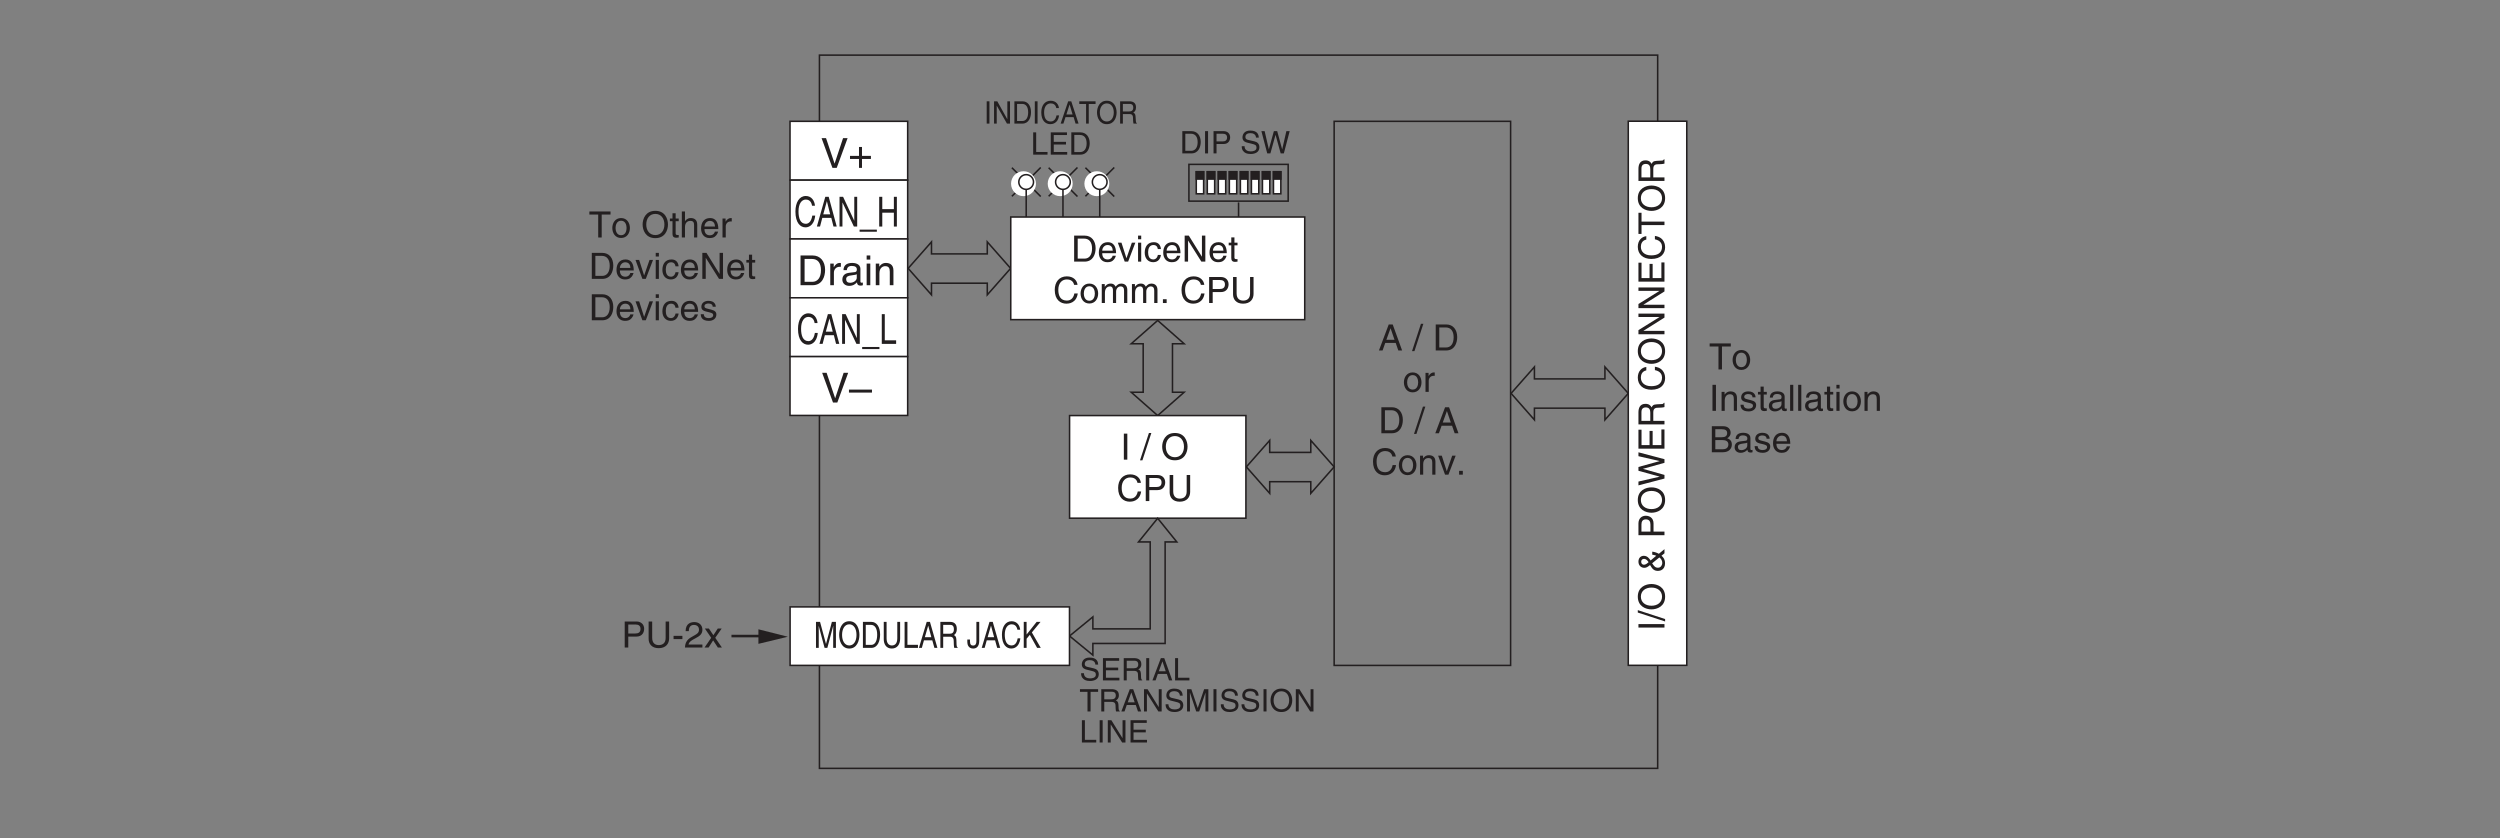 <?xml version="1.0" encoding="UTF-8"?>
<svg xmlns="http://www.w3.org/2000/svg" xmlns:xlink="http://www.w3.org/1999/xlink" width="481.89pt" height="161.58pt" viewBox="0 0 481.89 161.58" version="1.2">
<rect x="0" y="0" width="481.89" height="161.58" fill="#808080" stroke="none"/>
<defs>
<g>
<symbol overflow="visible" id="glyph0-0">
<path style="stroke:none;" d="M 0 0 L 3.5 0 L 3.5 -4.891 L 0 -4.891 Z M 1.75 -2.766 L 0.562 -4.547 L 2.938 -4.547 Z M 1.953 -2.438 L 3.141 -4.219 L 3.141 -0.656 Z M 0.562 -0.344 L 1.75 -2.125 L 2.938 -0.344 Z M 0.344 -4.219 L 1.531 -2.438 L 0.344 -0.656 Z M 0.344 -4.219 "/>
</symbol>
<symbol overflow="visible" id="glyph0-1">
<path style="stroke:none;" d="M 3.328 -1.453 L 3.828 0 L 4.562 0 L 2.75 -5.016 L 1.984 -5.016 L 0.094 0 L 0.797 0 L 1.312 -1.453 Z M 1.531 -2.062 L 2.328 -4.266 L 2.344 -4.266 L 3.094 -2.062 Z M 1.531 -2.062 "/>
</symbol>
<symbol overflow="visible" id="glyph0-2">
<path style="stroke:none;" d=""/>
</symbol>
<symbol overflow="visible" id="glyph0-3">
<path style="stroke:none;" d="M 2.062 -5.141 L 1.594 -5.141 L -0.125 0.125 L 0.344 0.125 Z M 2.062 -5.141 "/>
</symbol>
<symbol overflow="visible" id="glyph0-4">
<path style="stroke:none;" d="M 0.562 0 L 2.562 0 C 4.219 0 4.703 -1.453 4.703 -2.578 C 4.703 -4.016 3.906 -5.016 2.594 -5.016 L 0.562 -5.016 Z M 1.25 -4.438 L 2.5 -4.438 C 3.422 -4.438 4.016 -3.797 4.016 -2.531 C 4.016 -1.266 3.438 -0.578 2.562 -0.578 L 1.25 -0.578 Z M 1.25 -4.438 "/>
</symbol>
<symbol overflow="visible" id="glyph0-5">
<path style="stroke:none;" d="M 0.25 -1.828 C 0.25 -0.891 0.781 0.094 1.938 0.094 C 3.109 0.094 3.641 -0.891 3.641 -1.828 C 3.641 -2.766 3.109 -3.75 1.938 -3.75 C 0.781 -3.75 0.25 -2.766 0.25 -1.828 Z M 0.875 -1.828 C 0.875 -2.312 1.062 -3.234 1.938 -3.234 C 2.828 -3.234 3 -2.312 3 -1.828 C 3 -1.344 2.828 -0.438 1.938 -0.438 C 1.062 -0.438 0.875 -1.344 0.875 -1.828 Z M 0.875 -1.828 "/>
</symbol>
<symbol overflow="visible" id="glyph0-6">
<path style="stroke:none;" d="M 1.156 -2.125 C 1.156 -2.656 1.516 -3.094 2.094 -3.094 L 2.312 -3.094 L 2.312 -3.734 C 2.266 -3.75 2.234 -3.75 2.156 -3.75 C 1.703 -3.75 1.375 -3.469 1.125 -3.047 L 1.125 -3.656 L 0.531 -3.656 L 0.531 0 L 1.156 0 Z M 1.156 -2.125 "/>
</symbol>
<symbol overflow="visible" id="glyph0-7">
<path style="stroke:none;" d="M 4.703 -3.5 C 4.609 -4.344 3.938 -5.141 2.641 -5.141 C 1.188 -5.141 0.312 -4.078 0.312 -2.531 C 0.312 -0.609 1.422 0.125 2.562 0.125 C 2.938 0.125 4.484 0.047 4.75 -1.844 L 4.094 -1.844 C 3.875 -0.672 3.109 -0.469 2.672 -0.469 C 1.422 -0.469 1 -1.375 1 -2.562 C 1 -3.875 1.734 -4.547 2.641 -4.547 C 3.125 -4.547 3.859 -4.391 4.047 -3.5 Z M 4.703 -3.5 "/>
</symbol>
<symbol overflow="visible" id="glyph0-8">
<path style="stroke:none;" d="M 3.422 -2.484 C 3.422 -3.531 2.719 -3.75 2.156 -3.75 C 1.516 -3.75 1.188 -3.328 1.047 -3.141 L 1.031 -3.141 L 1.031 -3.656 L 0.453 -3.656 L 0.453 0 L 1.062 0 L 1.062 -1.984 C 1.062 -2.984 1.688 -3.203 2.031 -3.203 C 2.641 -3.203 2.812 -2.891 2.812 -2.25 L 2.812 0 L 3.422 0 Z M 3.422 -2.484 "/>
</symbol>
<symbol overflow="visible" id="glyph0-9">
<path style="stroke:none;" d="M 1.734 -0.672 L 1.719 -0.672 L 0.766 -3.656 L 0.062 -3.656 L 1.391 0 L 2.047 0 L 3.438 -3.656 L 2.766 -3.656 Z M 1.734 -0.672 "/>
</symbol>
<symbol overflow="visible" id="glyph0-10">
<path style="stroke:none;" d="M 1.328 -0.734 L 0.609 -0.734 L 0.609 0 L 1.328 0 Z M 1.328 -0.734 "/>
</symbol>
<symbol overflow="visible" id="glyph0-11">
<path style="stroke:none;" d="M 1.312 -5.016 L 0.641 -5.016 L 0.641 0 L 1.312 0 Z M 1.312 -5.016 "/>
</symbol>
<symbol overflow="visible" id="glyph0-12">
<path style="stroke:none;" d="M 4.469 -2.5 C 4.469 -1.328 3.812 -0.469 2.719 -0.469 C 1.625 -0.469 0.969 -1.328 0.969 -2.5 C 0.969 -3.688 1.625 -4.547 2.719 -4.547 C 3.812 -4.547 4.469 -3.688 4.469 -2.5 Z M 5.156 -2.5 C 5.156 -3.594 4.594 -5.141 2.719 -5.141 C 0.844 -5.141 0.266 -3.594 0.266 -2.5 C 0.266 -1.422 0.844 0.125 2.719 0.125 C 4.594 0.125 5.156 -1.422 5.156 -2.5 Z M 5.156 -2.5 "/>
</symbol>
<symbol overflow="visible" id="glyph0-13">
<path style="stroke:none;" d="M 1.281 -4.438 L 2.656 -4.438 C 3.219 -4.438 3.641 -4.234 3.641 -3.594 C 3.641 -2.922 3.234 -2.703 2.625 -2.703 L 1.281 -2.703 Z M 1.281 -2.109 L 2.859 -2.109 C 3.953 -2.109 4.344 -2.906 4.344 -3.609 C 4.344 -4.422 3.781 -5.016 2.859 -5.016 L 0.594 -5.016 L 0.594 0 L 1.281 0 Z M 1.281 -2.109 "/>
</symbol>
<symbol overflow="visible" id="glyph0-14">
<path style="stroke:none;" d="M 3.828 -5.016 L 3.828 -1.844 C 3.828 -0.75 3.125 -0.469 2.5 -0.469 C 1.891 -0.469 1.234 -0.766 1.234 -1.859 L 1.234 -5.016 L 0.547 -5.016 L 0.547 -1.672 C 0.547 -0.734 1.125 0.125 2.484 0.125 C 3.859 0.125 4.5 -0.734 4.5 -1.766 L 4.5 -5.016 Z M 3.828 -5.016 "/>
</symbol>
<symbol overflow="visible" id="glyph0-15">
<path style="stroke:none;" d="M 2.938 -1.141 C 2.922 -0.875 2.578 -0.422 2 -0.422 C 1.297 -0.422 0.938 -0.859 0.938 -1.625 L 3.609 -1.625 C 3.609 -2.922 3.094 -3.75 2.031 -3.75 C 0.828 -3.75 0.281 -2.859 0.281 -1.719 C 0.281 -0.672 0.891 0.109 1.906 0.109 C 2.5 0.109 2.734 -0.031 2.906 -0.141 C 3.359 -0.453 3.531 -0.969 3.562 -1.141 Z M 0.938 -2.109 C 0.938 -2.688 1.391 -3.203 1.953 -3.203 C 2.703 -3.203 2.938 -2.688 2.969 -2.109 Z M 0.938 -2.109 "/>
</symbol>
<symbol overflow="visible" id="glyph0-16">
<path style="stroke:none;" d="M 1.078 -3.656 L 0.469 -3.656 L 0.469 0 L 1.078 0 Z M 1.078 -4.312 L 1.078 -5.016 L 0.469 -5.016 L 0.469 -4.312 Z M 1.078 -4.312 "/>
</symbol>
<symbol overflow="visible" id="glyph0-17">
<path style="stroke:none;" d="M 3.328 -2.422 C 3.281 -3.062 2.922 -3.75 1.969 -3.75 C 0.75 -3.75 0.203 -2.859 0.203 -1.719 C 0.203 -0.672 0.812 0.109 1.844 0.109 C 2.906 0.109 3.266 -0.719 3.328 -1.297 L 2.734 -1.297 C 2.641 -0.734 2.281 -0.422 1.859 -0.422 C 1.016 -0.422 0.859 -1.203 0.859 -1.828 C 0.859 -2.484 1.109 -3.203 1.875 -3.203 C 2.391 -3.203 2.656 -2.906 2.734 -2.422 Z M 3.328 -2.422 "/>
</symbol>
<symbol overflow="visible" id="glyph0-18">
<path style="stroke:none;" d="M 3.859 -0.969 L 3.844 -0.969 L 1.328 -5.016 L 0.531 -5.016 L 0.531 0 L 1.188 0 L 1.188 -4.047 L 1.203 -4.047 L 3.75 0 L 4.516 0 L 4.516 -5.016 L 3.859 -5.016 Z M 3.859 -0.969 "/>
</symbol>
<symbol overflow="visible" id="glyph0-19">
<path style="stroke:none;" d="M 1.797 -3.141 L 1.797 -3.656 L 1.203 -3.656 L 1.203 -4.672 L 0.594 -4.672 L 0.594 -3.656 L 0.094 -3.656 L 0.094 -3.141 L 0.594 -3.141 L 0.594 -0.734 C 0.594 -0.297 0.719 0.047 1.328 0.047 C 1.391 0.047 1.578 0.016 1.797 0 L 1.797 -0.484 L 1.578 -0.484 C 1.453 -0.484 1.203 -0.484 1.203 -0.766 L 1.203 -3.141 Z M 1.797 -3.141 "/>
</symbol>
<symbol overflow="visible" id="glyph0-20">
<path style="stroke:none;" d="M 0.453 0 L 1.062 0 L 1.062 -1.984 C 1.062 -2.984 1.688 -3.203 2.031 -3.203 C 2.484 -3.203 2.609 -2.828 2.609 -2.531 L 2.609 0 L 3.219 0 L 3.219 -2.234 C 3.219 -2.719 3.562 -3.203 4.078 -3.203 C 4.609 -3.203 4.75 -2.859 4.75 -2.359 L 4.75 0 L 5.375 0 L 5.375 -2.531 C 5.375 -3.562 4.625 -3.75 4.234 -3.75 C 3.672 -3.75 3.422 -3.5 3.125 -3.156 C 3.016 -3.359 2.812 -3.75 2.156 -3.75 C 1.5 -3.75 1.188 -3.328 1.047 -3.141 L 1.031 -3.141 L 1.031 -3.656 L 0.453 -3.656 Z M 0.453 0 "/>
</symbol>
<symbol overflow="visible" id="glyph0-21">
<path style="stroke:none;" d="M 0.094 -4.422 L 1.797 -4.422 L 1.797 0 L 2.469 0 L 2.469 -4.422 L 4.172 -4.422 L 4.172 -5.016 L 0.094 -5.016 Z M 0.094 -4.422 "/>
</symbol>
<symbol overflow="visible" id="glyph0-22">
<path style="stroke:none;" d="M 3.422 -2.484 C 3.422 -3.531 2.719 -3.75 2.156 -3.75 C 1.562 -3.75 1.25 -3.391 1.078 -3.156 L 1.062 -3.156 L 1.062 -5.016 L 0.453 -5.016 L 0.453 0 L 1.062 0 L 1.062 -1.984 C 1.062 -2.906 1.578 -3.203 2.094 -3.203 C 2.672 -3.203 2.812 -2.891 2.812 -2.391 L 2.812 0 L 3.422 0 Z M 3.422 -2.484 "/>
</symbol>
<symbol overflow="visible" id="glyph0-23">
<path style="stroke:none;" d="M 3.125 -2.609 C 3.125 -2.797 3.031 -3.75 1.719 -3.75 C 1 -3.75 0.344 -3.391 0.344 -2.594 C 0.344 -2.094 0.672 -1.828 1.188 -1.703 L 1.906 -1.531 C 2.422 -1.391 2.625 -1.297 2.625 -1 C 2.625 -0.594 2.234 -0.422 1.781 -0.422 C 0.922 -0.422 0.844 -0.891 0.812 -1.172 L 0.219 -1.172 C 0.25 -0.734 0.344 0.109 1.797 0.109 C 2.625 0.109 3.234 -0.344 3.234 -1.109 C 3.234 -1.594 2.969 -1.875 2.219 -2.062 L 1.594 -2.219 C 1.125 -2.344 0.938 -2.406 0.938 -2.703 C 0.938 -3.156 1.469 -3.234 1.656 -3.234 C 2.438 -3.234 2.516 -2.844 2.531 -2.609 Z M 3.125 -2.609 "/>
</symbol>
<symbol overflow="visible" id="glyph0-24">
<path style="stroke:none;" d="M 1 -2.547 C 1.047 -2.828 1.141 -3.25 1.844 -3.25 C 2.422 -3.25 2.703 -3.031 2.703 -2.656 C 2.703 -2.297 2.516 -2.234 2.375 -2.219 L 1.359 -2.094 C 0.344 -1.969 0.25 -1.25 0.25 -0.953 C 0.25 -0.328 0.719 0.109 1.391 0.109 C 2.109 0.109 2.484 -0.234 2.719 -0.484 C 2.734 -0.203 2.828 0.062 3.359 0.062 C 3.5 0.062 3.594 0.031 3.703 0 L 3.703 -0.453 C 3.625 -0.438 3.562 -0.422 3.5 -0.422 C 3.375 -0.422 3.297 -0.484 3.297 -0.641 L 3.297 -2.734 C 3.297 -3.672 2.234 -3.75 1.938 -3.75 C 1.047 -3.75 0.469 -3.422 0.438 -2.547 Z M 2.688 -1.266 C 2.688 -0.781 2.125 -0.406 1.547 -0.406 C 1.094 -0.406 0.891 -0.641 0.891 -1.047 C 0.891 -1.5 1.375 -1.594 1.672 -1.641 C 2.438 -1.734 2.578 -1.781 2.688 -1.859 Z M 2.688 -1.266 "/>
</symbol>
<symbol overflow="visible" id="glyph0-25">
<path style="stroke:none;" d="M 1.078 -5.016 L 0.469 -5.016 L 0.469 0 L 1.078 0 Z M 1.078 -5.016 "/>
</symbol>
<symbol overflow="visible" id="glyph0-26">
<path style="stroke:none;" d="M 1.188 -4.438 L 2.422 -4.438 C 3.172 -4.438 3.469 -4.172 3.469 -3.703 C 3.469 -3.094 3.062 -2.891 2.422 -2.891 L 1.188 -2.891 Z M 0.516 0 L 2.672 0 C 3.781 0 4.375 -0.672 4.375 -1.484 C 4.375 -2.344 3.797 -2.562 3.469 -2.703 C 4.016 -2.969 4.141 -3.422 4.141 -3.75 C 4.141 -4.438 3.656 -5.016 2.719 -5.016 L 0.516 -5.016 Z M 1.188 -2.344 L 2.531 -2.344 C 3.078 -2.344 3.703 -2.203 3.703 -1.5 C 3.703 -0.938 3.344 -0.578 2.641 -0.578 L 1.188 -0.578 Z M 1.188 -2.344 "/>
</symbol>
<symbol overflow="visible" id="glyph0-27">
<path style="stroke:none;" d="M 2.016 -2.25 L 0.312 -2.25 L 0.312 -1.625 L 2.016 -1.625 Z M 2.016 -2.25 "/>
</symbol>
<symbol overflow="visible" id="glyph0-28">
<path style="stroke:none;" d="M 0.922 -3.156 C 0.938 -3.5 0.984 -4.359 1.906 -4.359 C 2.641 -4.359 2.891 -3.859 2.891 -3.469 C 2.891 -2.828 2.5 -2.625 1.984 -2.328 L 1.328 -1.953 C 0.672 -1.562 0.219 -1.016 0.188 0 L 3.547 0 L 3.547 -0.578 L 0.875 -0.578 C 0.906 -0.766 1.047 -1.156 1.719 -1.516 L 2.234 -1.797 C 2.969 -2.188 3.547 -2.562 3.547 -3.438 C 3.547 -4.359 2.859 -4.906 2 -4.906 C 1.469 -4.906 0.312 -4.75 0.312 -3.156 Z M 0.922 -3.156 "/>
</symbol>
<symbol overflow="visible" id="glyph0-29">
<path style="stroke:none;" d="M 2.141 -1.875 L 3.375 -3.656 L 2.625 -3.656 L 1.781 -2.375 L 0.922 -3.656 L 0.141 -3.656 L 1.359 -1.875 L 0.078 0 L 0.859 0 L 1.734 -1.375 L 2.641 0 L 3.422 0 Z M 2.141 -1.875 "/>
</symbol>
<symbol overflow="visible" id="glyph1-0">
<path style="stroke:none;" d="M 0 0 L 2.984 0 L 2.984 -4.188 L 0 -4.188 Z M 1.5 -2.359 L 0.484 -3.891 L 2.516 -3.891 Z M 1.672 -2.094 L 2.688 -3.625 L 2.688 -0.562 Z M 0.484 -0.297 L 1.5 -1.828 L 2.516 -0.297 Z M 0.297 -3.625 L 1.312 -2.094 L 0.297 -0.562 Z M 0.297 -3.625 "/>
</symbol>
<symbol overflow="visible" id="glyph1-1">
<path style="stroke:none;" d="M 3.594 -3.047 C 3.562 -3.516 3.422 -4.406 1.922 -4.406 C 0.875 -4.406 0.438 -3.75 0.438 -3.078 C 0.438 -2.328 1.078 -2.141 1.359 -2.078 L 2.234 -1.859 C 2.938 -1.703 3.141 -1.562 3.141 -1.109 C 3.141 -0.484 2.438 -0.391 2.016 -0.391 C 1.469 -0.391 0.844 -0.609 0.844 -1.391 L 0.297 -1.391 C 0.297 -0.984 0.359 -0.625 0.734 -0.297 C 0.922 -0.125 1.234 0.109 2.031 0.109 C 2.766 0.109 3.703 -0.172 3.703 -1.188 C 3.703 -1.859 3.297 -2.203 2.734 -2.328 L 1.516 -2.609 C 1.25 -2.672 1 -2.797 1 -3.156 C 1 -3.812 1.609 -3.906 1.984 -3.906 C 2.469 -3.906 3.016 -3.703 3.047 -3.047 Z M 3.594 -3.047 "/>
</symbol>
<symbol overflow="visible" id="glyph1-2">
<path style="stroke:none;" d="M 3.688 -0.516 L 1.094 -0.516 L 1.094 -1.953 L 3.453 -1.953 L 3.453 -2.469 L 1.094 -2.469 L 1.094 -3.781 L 3.641 -3.781 L 3.641 -4.297 L 0.516 -4.297 L 0.516 0 L 3.688 0 Z M 3.688 -0.516 "/>
</symbol>
<symbol overflow="visible" id="glyph1-3">
<path style="stroke:none;" d="M 1.109 -1.844 L 2.516 -1.844 C 3.203 -1.844 3.281 -1.438 3.281 -1.078 C 3.281 -0.922 3.297 -0.266 3.375 0 L 4.094 0 L 4.094 -0.094 C 3.906 -0.203 3.891 -0.281 3.875 -0.531 L 3.844 -1.297 C 3.812 -1.906 3.578 -2.016 3.328 -2.109 C 3.609 -2.281 3.922 -2.5 3.922 -3.141 C 3.922 -4.047 3.219 -4.297 2.516 -4.297 L 0.531 -4.297 L 0.531 0 L 1.109 0 Z M 1.109 -3.797 L 2.562 -3.797 C 2.844 -3.797 3.328 -3.75 3.328 -3.078 C 3.328 -2.453 2.875 -2.344 2.453 -2.344 L 1.109 -2.344 Z M 1.109 -3.797 "/>
</symbol>
<symbol overflow="visible" id="glyph1-4">
<path style="stroke:none;" d="M 1.125 -4.297 L 0.547 -4.297 L 0.547 0 L 1.125 0 Z M 1.125 -4.297 "/>
</symbol>
<symbol overflow="visible" id="glyph1-5">
<path style="stroke:none;" d="M 2.859 -1.25 L 3.281 0 L 3.906 0 L 2.359 -4.297 L 1.703 -4.297 L 0.078 0 L 0.688 0 L 1.125 -1.25 Z M 1.312 -1.766 L 2 -3.656 L 2.016 -3.656 L 2.641 -1.766 Z M 1.312 -1.766 "/>
</symbol>
<symbol overflow="visible" id="glyph1-6">
<path style="stroke:none;" d="M 1.031 -4.297 L 0.453 -4.297 L 0.453 0 L 3.219 0 L 3.219 -0.516 L 1.031 -0.516 Z M 1.031 -4.297 "/>
</symbol>
<symbol overflow="visible" id="glyph1-7">
<path style="stroke:none;" d="M 0.078 -3.781 L 1.531 -3.781 L 1.531 0 L 2.125 0 L 2.125 -3.781 L 3.578 -3.781 L 3.578 -4.297 L 0.078 -4.297 Z M 0.078 -3.781 "/>
</symbol>
<symbol overflow="visible" id="glyph1-8">
<path style="stroke:none;" d="M 3.297 -0.828 L 1.141 -4.297 L 0.453 -4.297 L 0.453 0 L 1.016 0 L 1.016 -3.469 L 1.031 -3.469 L 3.219 0 L 3.859 0 L 3.859 -4.297 L 3.297 -4.297 Z M 3.297 -0.828 "/>
</symbol>
<symbol overflow="visible" id="glyph1-9">
<path style="stroke:none;" d="M 4.547 0 L 4.547 -4.297 L 3.734 -4.297 L 2.5 -0.672 L 1.266 -4.297 L 0.438 -4.297 L 0.438 0 L 1 0 L 1 -2.531 C 1 -2.656 0.984 -3.203 0.984 -3.609 L 1 -3.609 L 2.203 0 L 2.781 0 L 3.984 -3.609 L 4 -3.609 C 4 -3.203 3.984 -2.656 3.984 -2.531 L 3.984 0 Z M 4.547 0 "/>
</symbol>
<symbol overflow="visible" id="glyph1-10">
<path style="stroke:none;" d="M 3.828 -2.141 C 3.828 -1.141 3.266 -0.406 2.328 -0.406 C 1.391 -0.406 0.828 -1.141 0.828 -2.141 C 0.828 -3.156 1.391 -3.891 2.328 -3.891 C 3.266 -3.891 3.828 -3.156 3.828 -2.141 Z M 4.422 -2.141 C 4.422 -3.078 3.938 -4.406 2.328 -4.406 C 0.719 -4.406 0.234 -3.078 0.234 -2.141 C 0.234 -1.219 0.719 0.109 2.328 0.109 C 3.938 0.109 4.422 -1.219 4.422 -2.141 Z M 4.422 -2.141 "/>
</symbol>
<symbol overflow="visible" id="glyph1-11">
<path style="stroke:none;" d="M 0.484 0 L 2.203 0 C 3.609 0 4.031 -1.25 4.031 -2.203 C 4.031 -3.453 3.344 -4.297 2.219 -4.297 L 0.484 -4.297 Z M 1.062 -3.797 L 2.141 -3.797 C 2.938 -3.797 3.438 -3.25 3.438 -2.172 C 3.438 -1.094 2.938 -0.5 2.188 -0.5 L 1.062 -0.5 Z M 1.062 -3.797 "/>
</symbol>
<symbol overflow="visible" id="glyph1-12">
<path style="stroke:none;" d="M 1.094 -3.797 L 2.281 -3.797 C 2.75 -3.797 3.125 -3.625 3.125 -3.078 C 3.125 -2.5 2.766 -2.312 2.25 -2.312 L 1.094 -2.312 Z M 1.094 -1.812 L 2.453 -1.812 C 3.375 -1.812 3.719 -2.484 3.719 -3.094 C 3.719 -3.781 3.25 -4.297 2.453 -4.297 L 0.516 -4.297 L 0.516 0 L 1.094 0 Z M 1.094 -1.812 "/>
</symbol>
<symbol overflow="visible" id="glyph1-13">
<path style="stroke:none;" d=""/>
</symbol>
<symbol overflow="visible" id="glyph1-14">
<path style="stroke:none;" d="M 2.812 -3.562 L 2.828 -3.562 L 3.812 0 L 4.422 0 L 5.547 -4.297 L 4.906 -4.297 L 4.109 -0.797 L 4.094 -0.797 L 3.141 -4.297 L 2.5 -4.297 L 1.531 -0.797 L 0.719 -4.297 L 0.094 -4.297 L 1.219 0 L 1.828 0 Z M 2.812 -3.562 "/>
</symbol>
<symbol overflow="visible" id="glyph2-0">
<path style="stroke:none;" d="M 0 0 L 2.781 0 L 2.781 -4.891 L 0 -4.891 Z M 1.391 -2.766 L 0.453 -4.547 L 2.344 -4.547 Z M 1.562 -2.438 L 2.516 -4.219 L 2.516 -0.656 Z M 0.453 -0.344 L 1.391 -2.125 L 2.344 -0.344 Z M 0.281 -4.219 L 1.234 -2.438 L 0.281 -0.656 Z M 0.281 -4.219 "/>
</symbol>
<symbol overflow="visible" id="glyph2-1">
<path style="stroke:none;" d="M 4.25 0 L 4.25 -5.016 L 3.469 -5.016 L 2.344 -0.781 L 2.328 -0.781 L 1.188 -5.016 L 0.406 -5.016 L 0.406 0 L 0.938 0 L 0.938 -2.969 C 0.938 -3.109 0.922 -3.75 0.922 -4.203 L 0.938 -4.203 L 2.062 0 L 2.594 0 L 3.719 -4.219 L 3.734 -4.219 C 3.734 -3.75 3.719 -3.109 3.719 -2.969 L 3.719 0 Z M 4.25 0 "/>
</symbol>
<symbol overflow="visible" id="glyph2-2">
<path style="stroke:none;" d="M 3.562 -2.5 C 3.562 -1.328 3.047 -0.469 2.172 -0.469 C 1.297 -0.469 0.781 -1.328 0.781 -2.5 C 0.781 -3.688 1.297 -4.547 2.172 -4.547 C 3.047 -4.547 3.562 -3.688 3.562 -2.5 Z M 4.125 -2.5 C 4.125 -3.594 3.672 -5.141 2.172 -5.141 C 0.672 -5.141 0.219 -3.594 0.219 -2.5 C 0.219 -1.422 0.672 0.125 2.172 0.125 C 3.672 0.125 4.125 -1.422 4.125 -2.5 Z M 4.125 -2.5 "/>
</symbol>
<symbol overflow="visible" id="glyph2-3">
<path style="stroke:none;" d="M 0.453 0 L 2.047 0 C 3.375 0 3.766 -1.453 3.766 -2.578 C 3.766 -4.016 3.125 -5.016 2.078 -5.016 L 0.453 -5.016 Z M 1 -4.438 L 2 -4.438 C 2.734 -4.438 3.203 -3.797 3.203 -2.531 C 3.203 -1.266 2.75 -0.578 2.047 -0.578 L 1 -0.578 Z M 1 -4.438 "/>
</symbol>
<symbol overflow="visible" id="glyph2-4">
<path style="stroke:none;" d="M 3.047 -5.016 L 3.047 -1.844 C 3.047 -0.75 2.5 -0.469 2 -0.469 C 1.516 -0.469 0.984 -0.766 0.984 -1.859 L 0.984 -5.016 L 0.438 -5.016 L 0.438 -1.672 C 0.438 -0.734 0.906 0.125 1.984 0.125 C 3.078 0.125 3.594 -0.734 3.594 -1.766 L 3.594 -5.016 Z M 3.047 -5.016 "/>
</symbol>
<symbol overflow="visible" id="glyph2-5">
<path style="stroke:none;" d="M 0.969 -5.016 L 0.422 -5.016 L 0.422 0 L 3 0 L 3 -0.594 L 0.969 -0.594 Z M 0.969 -5.016 "/>
</symbol>
<symbol overflow="visible" id="glyph2-6">
<path style="stroke:none;" d="M 2.656 -1.453 L 3.062 0 L 3.641 0 L 2.203 -5.016 L 1.578 -5.016 L 0.078 0 L 0.641 0 L 1.047 -1.453 Z M 1.219 -2.062 L 1.859 -4.266 L 1.875 -4.266 L 2.469 -2.062 Z M 1.219 -2.062 "/>
</symbol>
<symbol overflow="visible" id="glyph2-7">
<path style="stroke:none;" d="M 1.031 -2.156 L 2.344 -2.156 C 2.984 -2.156 3.062 -1.672 3.062 -1.25 C 3.062 -1.062 3.078 -0.312 3.156 0 L 3.812 0 L 3.812 -0.109 C 3.641 -0.234 3.625 -0.328 3.609 -0.609 L 3.578 -1.516 C 3.562 -2.219 3.328 -2.344 3.094 -2.469 C 3.359 -2.656 3.656 -2.922 3.656 -3.672 C 3.656 -4.734 3 -5.016 2.344 -5.016 L 0.484 -5.016 L 0.484 0 L 1.031 0 Z M 1.031 -4.438 L 2.375 -4.438 C 2.656 -4.438 3.094 -4.375 3.094 -3.594 C 3.094 -2.859 2.688 -2.734 2.281 -2.734 L 1.031 -2.734 Z M 1.031 -4.438 "/>
</symbol>
<symbol overflow="visible" id="glyph2-8">
<path style="stroke:none;" d=""/>
</symbol>
<symbol overflow="visible" id="glyph2-9">
<path style="stroke:none;" d="M 0.094 -1.609 L 0.094 -1.125 C 0.094 -0.656 0.297 0.125 1.234 0.125 C 1.781 0.125 2.391 -0.188 2.391 -1.359 L 2.391 -5.016 L 1.844 -5.016 L 1.844 -1.312 C 1.844 -0.828 1.703 -0.453 1.203 -0.453 C 0.828 -0.453 0.609 -0.656 0.609 -1.266 L 0.609 -1.609 Z M 0.094 -1.609 "/>
</symbol>
<symbol overflow="visible" id="glyph2-10">
<path style="stroke:none;" d="M 3.766 -3.5 C 3.688 -4.344 3.141 -5.141 2.109 -5.141 C 0.953 -5.141 0.25 -4.078 0.25 -2.531 C 0.25 -0.609 1.141 0.125 2.047 0.125 C 2.344 0.125 3.578 0.047 3.797 -1.844 L 3.281 -1.844 C 3.094 -0.672 2.484 -0.469 2.125 -0.469 C 1.141 -0.469 0.797 -1.375 0.797 -2.562 C 0.797 -3.875 1.391 -4.547 2.109 -4.547 C 2.5 -4.547 3.078 -4.391 3.234 -3.5 Z M 3.766 -3.5 "/>
</symbol>
<symbol overflow="visible" id="glyph2-11">
<path style="stroke:none;" d="M 0.969 -1.766 L 1.594 -2.516 L 3 0 L 3.703 0 L 1.984 -2.984 L 3.656 -5.016 L 2.906 -5.016 L 0.969 -2.578 L 0.969 -5.016 L 0.422 -5.016 L 0.422 0 L 0.969 0 Z M 0.969 -1.766 "/>
</symbol>
<symbol overflow="visible" id="glyph3-0">
<path style="stroke:none;" d="M 0 0 L 0 -3.5 L -4.891 -3.5 L -4.891 0 Z M -2.766 -1.75 L -4.547 -0.562 L -4.547 -2.938 Z M -2.438 -1.953 L -4.219 -3.141 L -0.656 -3.141 Z M -0.344 -0.562 L -2.125 -1.75 L -0.344 -2.938 Z M -4.219 -0.344 L -2.438 -1.531 L -0.656 -0.344 Z M -4.219 -0.344 "/>
</symbol>
<symbol overflow="visible" id="glyph3-1">
<path style="stroke:none;" d="M -5.016 -1.312 L -5.016 -0.641 L 0 -0.641 L 0 -1.312 Z M -5.016 -1.312 "/>
</symbol>
<symbol overflow="visible" id="glyph3-2">
<path style="stroke:none;" d="M -5.141 -2.062 L -5.141 -1.594 L 0.125 0.125 L 0.125 -0.344 Z M -5.141 -2.062 "/>
</symbol>
<symbol overflow="visible" id="glyph3-3">
<path style="stroke:none;" d="M -2.5 -4.469 C -1.328 -4.469 -0.469 -3.812 -0.469 -2.719 C -0.469 -1.625 -1.328 -0.969 -2.5 -0.969 C -3.688 -0.969 -4.547 -1.625 -4.547 -2.719 C -4.547 -3.812 -3.688 -4.469 -2.5 -4.469 Z M -2.5 -5.156 C -3.594 -5.156 -5.141 -4.594 -5.141 -2.719 C -5.141 -0.844 -3.594 -0.266 -2.5 -0.266 C -1.422 -0.266 0.125 -0.844 0.125 -2.719 C 0.125 -4.594 -1.422 -5.156 -2.5 -5.156 Z M -2.5 -5.156 "/>
</symbol>
<symbol overflow="visible" id="glyph3-4">
<path style="stroke:none;" d=""/>
</symbol>
<symbol overflow="visible" id="glyph3-5">
<path style="stroke:none;" d="M -0.984 -2.906 C -0.625 -2.641 -0.422 -2.266 -0.422 -1.828 C -0.422 -1.547 -0.625 -0.922 -1.25 -0.922 C -1.797 -0.922 -2.031 -1.25 -2.375 -1.781 Z M -3.062 -2 C -3.25 -1.812 -3.609 -1.5 -3.938 -1.5 C -4.109 -1.5 -4.484 -1.578 -4.484 -2.094 C -4.484 -2.297 -4.375 -2.625 -3.938 -2.625 C -3.5 -2.625 -3.25 -2.266 -3.062 -2 Z M -1.078 -3.609 C -1.562 -3.875 -2.016 -3.984 -2.359 -4.016 L -2.359 -3.438 C -1.984 -3.375 -1.891 -3.344 -1.578 -3.234 L -2.672 -2.312 C -2.922 -2.688 -3.281 -3.219 -3.984 -3.219 C -4.484 -3.219 -5.016 -2.891 -5.016 -2.094 C -5.016 -1.328 -4.484 -0.906 -3.891 -0.906 C -3.469 -0.906 -3.234 -1.078 -2.781 -1.438 C -2.266 -0.516 -1.891 -0.312 -1.203 -0.312 C -0.828 -0.312 0.109 -0.531 0.109 -1.781 C 0.109 -2.516 -0.188 -2.906 -0.578 -3.234 L 0 -3.703 L 0 -4.5 Z M -1.078 -3.609 "/>
</symbol>
<symbol overflow="visible" id="glyph3-6">
<path style="stroke:none;" d="M -4.438 -1.281 L -4.438 -2.656 C -4.438 -3.219 -4.234 -3.641 -3.594 -3.641 C -2.922 -3.641 -2.703 -3.234 -2.703 -2.625 L -2.703 -1.281 Z M -2.109 -1.281 L -2.109 -2.859 C -2.109 -3.953 -2.906 -4.344 -3.609 -4.344 C -4.422 -4.344 -5.016 -3.781 -5.016 -2.859 L -5.016 -0.594 L 0 -0.594 L 0 -1.281 Z M -2.109 -1.281 "/>
</symbol>
<symbol overflow="visible" id="glyph3-7">
<path style="stroke:none;" d="M -4.156 -3.297 L 0 -4.453 L 0 -5.156 L -5.016 -6.484 L -5.016 -5.734 L -0.938 -4.797 L -0.938 -4.781 L -5.016 -3.656 L -5.016 -2.922 L -0.938 -1.797 L -0.938 -1.781 L -5.016 -0.844 L -5.016 -0.109 L 0 -1.422 L 0 -2.125 Z M -4.156 -3.297 "/>
</symbol>
<symbol overflow="visible" id="glyph3-8">
<path style="stroke:none;" d="M -0.594 -4.297 L -0.594 -1.281 L -2.281 -1.281 L -2.281 -4.016 L -2.875 -4.016 L -2.875 -1.281 L -4.422 -1.281 L -4.422 -4.25 L -5.016 -4.25 L -5.016 -0.594 L 0 -0.594 L 0 -4.297 Z M -0.594 -4.297 "/>
</symbol>
<symbol overflow="visible" id="glyph3-9">
<path style="stroke:none;" d="M -2.156 -1.297 L -2.156 -2.938 C -2.156 -3.75 -1.672 -3.828 -1.25 -3.828 C -1.062 -3.828 -0.312 -3.844 0 -3.953 L 0 -4.781 L -0.109 -4.781 C -0.234 -4.562 -0.328 -4.531 -0.609 -4.531 L -1.516 -4.484 C -2.219 -4.453 -2.344 -4.172 -2.469 -3.891 C -2.656 -4.203 -2.922 -4.578 -3.672 -4.578 C -4.734 -4.578 -5.016 -3.75 -5.016 -2.938 L -5.016 -0.609 L 0 -0.609 L 0 -1.297 Z M -4.438 -1.297 L -4.438 -2.984 C -4.438 -3.312 -4.375 -3.891 -3.594 -3.891 C -2.859 -3.891 -2.734 -3.359 -2.734 -2.859 L -2.734 -1.297 Z M -4.438 -1.297 "/>
</symbol>
<symbol overflow="visible" id="glyph3-10">
<path style="stroke:none;" d="M -3.5 -4.703 C -4.344 -4.609 -5.141 -3.938 -5.141 -2.641 C -5.141 -1.188 -4.078 -0.312 -2.531 -0.312 C -0.609 -0.312 0.125 -1.422 0.125 -2.562 C 0.125 -2.938 0.047 -4.484 -1.844 -4.75 L -1.844 -4.094 C -0.672 -3.875 -0.469 -3.109 -0.469 -2.672 C -0.469 -1.422 -1.375 -1 -2.562 -1 C -3.875 -1 -4.547 -1.734 -4.547 -2.641 C -4.547 -3.125 -4.391 -3.859 -3.5 -4.047 Z M -3.5 -4.703 "/>
</symbol>
<symbol overflow="visible" id="glyph3-11">
<path style="stroke:none;" d="M -0.969 -3.859 L -0.969 -3.844 L -5.016 -1.328 L -5.016 -0.531 L 0 -0.531 L 0 -1.188 L -4.047 -1.188 L -4.047 -1.203 L 0 -3.75 L 0 -4.516 L -5.016 -4.516 L -5.016 -3.859 Z M -0.969 -3.859 "/>
</symbol>
<symbol overflow="visible" id="glyph3-12">
<path style="stroke:none;" d="M -4.422 -0.094 L -4.422 -1.797 L 0 -1.797 L 0 -2.469 L -4.422 -2.469 L -4.422 -4.172 L -5.016 -4.172 L -5.016 -0.094 Z M -4.422 -0.094 "/>
</symbol>
<symbol overflow="visible" id="glyph4-0">
<path style="stroke:none;" d="M 0 0 L 2.703 0 L 2.703 -4.188 L 0 -4.188 Z M 1.344 -2.359 L 0.438 -3.891 L 2.266 -3.891 Z M 1.516 -2.094 L 2.422 -3.625 L 2.422 -0.562 Z M 0.438 -0.297 L 1.344 -1.828 L 2.266 -0.297 Z M 0.266 -3.625 L 1.188 -2.094 L 0.266 -0.562 Z M 0.266 -3.625 "/>
</symbol>
<symbol overflow="visible" id="glyph4-1">
<path style="stroke:none;" d="M 1.016 -4.297 L 0.484 -4.297 L 0.484 0 L 1.016 0 Z M 1.016 -4.297 "/>
</symbol>
<symbol overflow="visible" id="glyph4-2">
<path style="stroke:none;" d="M 2.969 -0.828 L 1.031 -4.297 L 0.406 -4.297 L 0.406 0 L 0.922 0 L 0.922 -3.469 L 2.891 0 L 3.484 0 L 3.484 -4.297 L 2.969 -4.297 Z M 2.969 -0.828 "/>
</symbol>
<symbol overflow="visible" id="glyph4-3">
<path style="stroke:none;" d="M 0.438 0 L 1.984 0 C 3.25 0 3.641 -1.25 3.641 -2.203 C 3.641 -3.453 3.016 -4.297 2 -4.297 L 0.438 -4.297 Z M 0.953 -3.797 L 1.938 -3.797 C 2.641 -3.797 3.094 -3.25 3.094 -2.172 C 3.094 -1.094 2.656 -0.5 1.969 -0.5 L 0.953 -0.5 Z M 0.953 -3.797 "/>
</symbol>
<symbol overflow="visible" id="glyph4-4">
<path style="stroke:none;" d="M 3.641 -3 C 3.562 -3.719 3.047 -4.406 2.047 -4.406 C 0.922 -4.406 0.234 -3.5 0.234 -2.172 C 0.234 -0.516 1.094 0.109 1.984 0.109 C 2.266 0.109 3.453 0.047 3.672 -1.578 L 3.172 -1.578 C 2.984 -0.578 2.406 -0.406 2.062 -0.406 C 1.094 -0.406 0.781 -1.172 0.781 -2.188 C 0.781 -3.328 1.344 -3.891 2.047 -3.891 C 2.422 -3.891 2.984 -3.766 3.125 -3 Z M 3.641 -3 "/>
</symbol>
<symbol overflow="visible" id="glyph4-5">
<path style="stroke:none;" d="M 2.578 -1.25 L 2.953 0 L 3.531 0 L 2.125 -4.297 L 1.531 -4.297 L 0.078 0 L 0.609 0 L 1.016 -1.25 Z M 1.188 -1.766 L 1.797 -3.656 L 1.812 -3.656 L 2.375 -1.766 Z M 1.188 -1.766 "/>
</symbol>
<symbol overflow="visible" id="glyph4-6">
<path style="stroke:none;" d="M 0.078 -3.781 L 1.391 -3.781 L 1.391 0 L 1.906 0 L 1.906 -3.781 L 3.219 -3.781 L 3.219 -4.297 L 0.078 -4.297 Z M 0.078 -3.781 "/>
</symbol>
<symbol overflow="visible" id="glyph4-7">
<path style="stroke:none;" d="M 3.438 -2.141 C 3.438 -1.141 2.938 -0.406 2.094 -0.406 C 1.25 -0.406 0.75 -1.141 0.75 -2.141 C 0.75 -3.156 1.25 -3.891 2.094 -3.891 C 2.938 -3.891 3.438 -3.156 3.438 -2.141 Z M 3.984 -2.141 C 3.984 -3.078 3.547 -4.406 2.094 -4.406 C 0.656 -4.406 0.203 -3.078 0.203 -2.141 C 0.203 -1.219 0.656 0.109 2.094 0.109 C 3.547 0.109 3.984 -1.219 3.984 -2.141 Z M 3.984 -2.141 "/>
</symbol>
<symbol overflow="visible" id="glyph4-8">
<path style="stroke:none;" d="M 1 -1.844 L 2.266 -1.844 C 2.891 -1.844 2.953 -1.438 2.953 -1.078 C 2.953 -0.922 2.969 -0.266 3.047 0 L 3.688 0 L 3.688 -0.094 C 3.531 -0.203 3.5 -0.281 3.5 -0.531 L 3.453 -1.297 C 3.438 -1.906 3.219 -2.016 3 -2.109 C 3.25 -2.281 3.531 -2.5 3.531 -3.141 C 3.531 -4.047 2.906 -4.297 2.266 -4.297 L 0.469 -4.297 L 0.469 0 L 1 0 Z M 1 -3.797 L 2.297 -3.797 C 2.562 -3.797 3 -3.75 3 -3.078 C 3 -2.453 2.594 -2.344 2.203 -2.344 L 1 -2.344 Z M 1 -3.797 "/>
</symbol>
<symbol overflow="visible" id="glyph5-0">
<path style="stroke:none;" d="M 0 0 L 4 0 L 4 -5.594 L 0 -5.594 Z M 2 -3.156 L 0.641 -5.188 L 3.359 -5.188 Z M 2.234 -2.797 L 3.594 -4.828 L 3.594 -0.766 Z M 0.641 -0.406 L 2 -2.438 L 3.359 -0.406 Z M 0.406 -4.828 L 1.75 -2.797 L 0.406 -0.766 Z M 0.406 -4.828 "/>
</symbol>
<symbol overflow="visible" id="glyph5-1">
<path style="stroke:none;" d="M 2.672 -0.844 L 2.656 -0.844 L 1.016 -5.734 L 0.156 -5.734 L 2.25 0 L 3.078 0 L 5.172 -5.734 L 4.297 -5.734 Z M 2.672 -0.844 "/>
</symbol>
<symbol overflow="visible" id="glyph5-2">
<path style="stroke:none;" d="M 2.047 -2.312 L 0.312 -2.312 L 0.312 -1.719 L 2.047 -1.719 L 2.047 0 L 2.625 0 L 2.625 -1.719 L 4.344 -1.719 L 4.344 -2.312 L 2.625 -2.312 L 2.625 -4.031 L 2.047 -4.031 Z M 2.047 -2.312 "/>
</symbol>
<symbol overflow="visible" id="glyph5-3">
<path style="stroke:none;" d="M 0.641 0 L 2.938 0 C 4.828 0 5.375 -1.656 5.375 -2.953 C 5.375 -4.594 4.469 -5.734 2.969 -5.734 L 0.641 -5.734 Z M 1.422 -5.062 L 2.859 -5.062 C 3.922 -5.062 4.578 -4.344 4.578 -2.891 C 4.578 -1.453 3.922 -0.656 2.922 -0.656 L 1.422 -0.656 Z M 1.422 -5.062 "/>
</symbol>
<symbol overflow="visible" id="glyph5-4">
<path style="stroke:none;" d="M 1.312 -2.422 C 1.312 -3.031 1.734 -3.547 2.391 -3.547 L 2.656 -3.547 L 2.656 -4.266 C 2.594 -4.281 2.562 -4.297 2.469 -4.297 C 1.938 -4.297 1.578 -3.969 1.297 -3.484 L 1.281 -3.484 L 1.281 -4.172 L 0.609 -4.172 L 0.609 0 L 1.312 0 Z M 1.312 -2.422 "/>
</symbol>
<symbol overflow="visible" id="glyph5-5">
<path style="stroke:none;" d="M 1.141 -2.906 C 1.188 -3.219 1.297 -3.719 2.094 -3.719 C 2.766 -3.719 3.078 -3.469 3.078 -3.031 C 3.078 -2.625 2.875 -2.562 2.719 -2.531 L 1.562 -2.391 C 0.391 -2.25 0.281 -1.438 0.281 -1.078 C 0.281 -0.375 0.828 0.125 1.594 0.125 C 2.406 0.125 2.828 -0.266 3.109 -0.562 C 3.125 -0.234 3.219 0.078 3.844 0.078 C 4.016 0.078 4.109 0.031 4.234 0 L 4.234 -0.516 C 4.156 -0.5 4.062 -0.484 4 -0.484 C 3.859 -0.484 3.766 -0.547 3.766 -0.734 L 3.766 -3.125 C 3.766 -4.203 2.562 -4.297 2.219 -4.297 C 1.188 -4.297 0.531 -3.906 0.5 -2.906 Z M 3.062 -1.438 C 3.062 -0.891 2.422 -0.469 1.766 -0.469 C 1.25 -0.469 1.016 -0.734 1.016 -1.188 C 1.016 -1.719 1.562 -1.828 1.906 -1.875 C 2.781 -1.984 2.953 -2.047 3.062 -2.125 Z M 3.062 -1.438 "/>
</symbol>
<symbol overflow="visible" id="glyph5-6">
<path style="stroke:none;" d="M 1.234 -4.172 L 0.531 -4.172 L 0.531 0 L 1.234 0 Z M 1.234 -4.938 L 1.234 -5.734 L 0.531 -5.734 L 0.531 -4.938 Z M 1.234 -4.938 "/>
</symbol>
<symbol overflow="visible" id="glyph5-7">
<path style="stroke:none;" d="M 3.922 -2.844 C 3.922 -4.031 3.109 -4.297 2.453 -4.297 C 1.734 -4.297 1.344 -3.812 1.203 -3.578 L 1.188 -3.578 L 1.188 -4.172 L 0.516 -4.172 L 0.516 0 L 1.219 0 L 1.219 -2.281 C 1.219 -3.406 1.922 -3.672 2.328 -3.672 C 3.016 -3.672 3.219 -3.297 3.219 -2.578 L 3.219 0 L 3.922 0 Z M 3.922 -2.844 "/>
</symbol>
<symbol overflow="visible" id="glyph5-8">
<path style="stroke:none;" d="M 4.438 -2.5 L 0 -2.5 L 0 -1.922 L 4.438 -1.922 Z M 4.438 -2.5 "/>
</symbol>
<symbol overflow="visible" id="glyph6-0">
<path style="stroke:none;" d="M 0 0 L 2.984 0 L 2.984 -5.594 L 0 -5.594 Z M 1.5 -3.156 L 0.484 -5.188 L 2.516 -5.188 Z M 1.672 -2.797 L 2.688 -4.828 L 2.688 -0.766 Z M 0.484 -0.406 L 1.5 -2.438 L 2.516 -0.406 Z M 0.297 -4.828 L 1.312 -2.797 L 0.297 -0.766 Z M 0.297 -4.828 "/>
</symbol>
<symbol overflow="visible" id="glyph6-1">
<path style="stroke:none;" d="M 4.031 -4.016 C 3.953 -4.969 3.375 -5.891 2.266 -5.891 C 1.016 -5.891 0.266 -4.656 0.266 -2.891 C 0.266 -0.688 1.219 0.156 2.203 0.156 C 2.516 0.156 3.844 0.062 4.078 -2.109 L 3.516 -2.109 C 3.312 -0.781 2.656 -0.531 2.281 -0.531 C 1.219 -0.531 0.859 -1.578 0.859 -2.922 C 0.859 -4.438 1.484 -5.203 2.266 -5.203 C 2.688 -5.203 3.312 -5.016 3.469 -4.016 Z M 4.031 -4.016 "/>
</symbol>
<symbol overflow="visible" id="glyph6-2">
<path style="stroke:none;" d="M 2.859 -1.672 L 3.281 0 L 3.906 0 L 2.359 -5.734 L 1.703 -5.734 L 0.078 0 L 0.688 0 L 1.125 -1.672 Z M 1.312 -2.359 L 2 -4.875 L 2.016 -4.875 L 2.641 -2.359 Z M 1.312 -2.359 "/>
</symbol>
<symbol overflow="visible" id="glyph6-3">
<path style="stroke:none;" d="M 3.297 -1.109 L 1.141 -5.734 L 0.453 -5.734 L 0.453 0 L 1.016 0 L 1.016 -4.625 L 1.031 -4.625 L 3.219 0 L 3.859 0 L 3.859 -5.734 L 3.297 -5.734 Z M 3.297 -1.109 "/>
</symbol>
<symbol overflow="visible" id="glyph6-4">
<path style="stroke:none;" d="M 3.328 1 L 3.328 0.594 L 0 0.594 L 0 1 Z M 3.328 1 "/>
</symbol>
<symbol overflow="visible" id="glyph6-5">
<path style="stroke:none;" d="M 3.281 -3.359 L 1.047 -3.359 L 1.047 -5.734 L 0.453 -5.734 L 0.453 0 L 1.047 0 L 1.047 -2.672 L 3.281 -2.672 L 3.281 0 L 3.859 0 L 3.859 -5.734 L 3.281 -5.734 Z M 3.281 -3.359 "/>
</symbol>
<symbol overflow="visible" id="glyph6-6">
<path style="stroke:none;" d="M 1.031 -5.734 L 0.453 -5.734 L 0.453 0 L 3.219 0 L 3.219 -0.688 L 1.031 -0.688 Z M 1.031 -5.734 "/>
</symbol>
</g>
</defs>
<g id="surface1">
<path style="fill:none;stroke-width:3;stroke-linecap:butt;stroke-linejoin:miter;stroke:rgb(13.73%,12.16%,12.549%);stroke-opacity:1;stroke-miterlimit:4;" d="M 1573.812 130.543 L 3189.563 130.543 L 3189.563 1505.357 L 1573.812 1505.357 Z M 1573.812 130.543 " transform="matrix(0.1,0,0,-0.1,0.57,161.161)"/>
<path style="fill:none;stroke-width:3;stroke-linecap:butt;stroke-linejoin:miter;stroke:rgb(13.73%,12.16%,12.549%);stroke-opacity:1;stroke-miterlimit:4;" d="M 2565.954 328.987 L 2906.094 328.987 L 2906.094 1377.761 L 2565.954 1377.761 Z M 2565.954 328.987 " transform="matrix(0.1,0,0,-0.1,0.57,161.161)"/>
<path style="fill:none;stroke-width:3;stroke-linecap:butt;stroke-linejoin:miter;stroke:rgb(13.73%,12.16%,12.549%);stroke-opacity:1;stroke-miterlimit:4;" d="M 3087.893 824.804 L 3087.893 802.285 L 3132.893 853.355 L 3087.893 904.385 L 3087.893 881.239 L 2951.994 881.239 L 2951.994 904.385 L 2906.995 853.355 L 2951.994 802.285 L 2951.994 824.804 Z M 3087.893 824.804 " transform="matrix(0.1,0,0,-0.1,0.57,161.161)"/>
<path style="fill:none;stroke-width:3;stroke-linecap:butt;stroke-linejoin:miter;stroke:rgb(13.73%,12.16%,12.549%);stroke-opacity:1;stroke-miterlimit:4;" d="M 2520.916 683.108 L 2520.916 660.628 L 2565.915 711.659 L 2520.916 762.729 L 2520.916 739.583 L 2441.726 739.583 L 2441.726 762.729 L 2396.727 711.659 L 2441.726 660.628 L 2441.726 683.108 Z M 2520.916 683.108 " transform="matrix(0.1,0,0,-0.1,0.57,161.161)"/>
<path style="fill:none;stroke-width:3;stroke-linecap:butt;stroke-linejoin:miter;stroke:rgb(13.73%,12.16%,12.549%);stroke-opacity:1;stroke-miterlimit:4;" d="M 1897.346 1065.741 L 1897.346 1043.261 L 1942.345 1094.292 L 1897.346 1145.362 L 1897.346 1122.216 L 1789.801 1122.216 L 1789.801 1145.362 L 1744.802 1094.292 L 1789.801 1043.261 L 1789.801 1065.741 Z M 1897.346 1065.741 " transform="matrix(0.1,0,0,-0.1,0.57,161.161)"/>
<path style="fill:none;stroke-width:3;stroke-linecap:butt;stroke-linejoin:miter;stroke:rgb(13.73%,12.16%,12.549%);stroke-opacity:1;stroke-miterlimit:4;" d="M 2254.326 948.954 L 2276.806 948.954 L 2225.776 993.953 L 2174.706 948.954 L 2197.852 948.954 L 2197.852 855.587 L 2174.706 855.587 L 2225.776 810.587 L 2276.806 855.587 L 2254.326 855.587 Z M 2254.326 948.954 " transform="matrix(0.1,0,0,-0.1,0.57,161.161)"/>
<g style="fill:rgb(13.73%,12.16%,12.549%);fill-opacity:1;">
  <use xlink:href="#glyph0-1" x="265.703" y="67.556"/>
  <use xlink:href="#glyph0-2" x="270.36" y="67.556"/>
  <use xlink:href="#glyph0-3" x="272.3" y="67.556"/>
  <use xlink:href="#glyph0-2" x="274.241" y="67.556"/>
  <use xlink:href="#glyph0-4" x="276.182" y="67.556"/>
</g>
<g style="fill:rgb(13.73%,12.16%,12.549%);fill-opacity:1;">
  <use xlink:href="#glyph0-5" x="270.36" y="75.535"/>
  <use xlink:href="#glyph0-6" x="274.242" y="75.535"/>
</g>
<g style="fill:rgb(13.73%,12.16%,12.549%);fill-opacity:1;">
  <use xlink:href="#glyph0-4" x="265.703" y="83.514"/>
  <use xlink:href="#glyph0-2" x="270.744" y="83.514"/>
  <use xlink:href="#glyph0-3" x="272.684" y="83.514"/>
  <use xlink:href="#glyph0-2" x="274.625" y="83.514"/>
  <use xlink:href="#glyph0-1" x="276.566" y="83.514"/>
</g>
<g style="fill:rgb(13.73%,12.16%,12.549%);fill-opacity:1;">
  <use xlink:href="#glyph0-7" x="264.344" y="91.493"/>
  <use xlink:href="#glyph0-5" x="269.385" y="91.493"/>
  <use xlink:href="#glyph0-8" x="273.267" y="91.493"/>
  <use xlink:href="#glyph0-9" x="277.149" y="91.493"/>
  <use xlink:href="#glyph0-10" x="280.64" y="91.493"/>
</g>
<path style="fill-rule:nonzero;fill:rgb(100%,100%,100%);fill-opacity:1;stroke-width:3;stroke-linecap:butt;stroke-linejoin:miter;stroke:rgb(13.73%,12.16%,12.549%);stroke-opacity:1;stroke-miterlimit:4;" d="M 2055.96 612.77 L 2395.865 612.77 L 2395.865 810.587 L 2055.96 810.587 Z M 2055.96 612.77 " transform="matrix(0.1,0,0,-0.1,0.57,161.161)"/>
<g style="fill:rgb(13.73%,12.16%,12.549%);fill-opacity:1;">
  <use xlink:href="#glyph0-11" x="215.986" y="88.601"/>
  <use xlink:href="#glyph0-2" x="217.927" y="88.601"/>
  <use xlink:href="#glyph0-3" x="219.868" y="88.601"/>
  <use xlink:href="#glyph0-2" x="221.809" y="88.601"/>
  <use xlink:href="#glyph0-12" x="223.75" y="88.601"/>
</g>
<g style="fill:rgb(13.73%,12.16%,12.549%);fill-opacity:1;">
  <use xlink:href="#glyph0-7" x="215.214" y="96.58"/>
  <use xlink:href="#glyph0-13" x="220.255" y="96.58"/>
  <use xlink:href="#glyph0-14" x="224.911" y="96.58"/>
</g>
<path style="fill-rule:nonzero;fill:rgb(100%,100%,100%);fill-opacity:1;stroke-width:3;stroke-linecap:butt;stroke-linejoin:miter;stroke:rgb(13.73%,12.16%,12.549%);stroke-opacity:1;stroke-miterlimit:4;" d="M 1942.58 995.481 L 2509.245 995.481 L 2509.245 1193.298 L 1942.58 1193.298 Z M 1942.58 995.481 " transform="matrix(0.1,0,0,-0.1,0.57,161.161)"/>
<g style="fill:rgb(13.73%,12.16%,12.549%);fill-opacity:1;">
  <use xlink:href="#glyph0-4" x="206.484" y="50.431"/>
  <use xlink:href="#glyph0-15" x="211.524" y="50.431"/>
  <use xlink:href="#glyph0-9" x="215.406" y="50.431"/>
  <use xlink:href="#glyph0-16" x="218.897" y="50.431"/>
  <use xlink:href="#glyph0-17" x="220.447" y="50.431"/>
  <use xlink:href="#glyph0-15" x="223.938" y="50.431"/>
  <use xlink:href="#glyph0-18" x="227.82" y="50.431"/>
  <use xlink:href="#glyph0-15" x="232.861" y="50.431"/>
  <use xlink:href="#glyph0-19" x="236.743" y="50.431"/>
</g>
<g style="fill:rgb(13.73%,12.16%,12.549%);fill-opacity:1;">
  <use xlink:href="#glyph0-7" x="202.996" y="58.41"/>
  <use xlink:href="#glyph0-5" x="208.037" y="58.41"/>
  <use xlink:href="#glyph0-20" x="211.919" y="58.41"/>
  <use xlink:href="#glyph0-20" x="217.734" y="58.41"/>
  <use xlink:href="#glyph0-10" x="223.55" y="58.41"/>
  <use xlink:href="#glyph0-2" x="225.491" y="58.41"/>
  <use xlink:href="#glyph0-7" x="227.432" y="58.41"/>
  <use xlink:href="#glyph0-13" x="232.473" y="58.41"/>
  <use xlink:href="#glyph0-14" x="237.13" y="58.41"/>
</g>
<path style="fill:none;stroke-width:3;stroke-linecap:butt;stroke-linejoin:miter;stroke:rgb(13.73%,12.16%,12.549%);stroke-opacity:1;stroke-miterlimit:4;" d="M 2055.882 385.697 L 2100.881 348.804 L 2100.881 371.284 L 2240.149 371.284 L 2240.149 566.987 L 2262.668 566.987 L 2225.776 612.613 L 2188.883 566.987 L 2211.402 566.987 L 2211.402 399.443 L 2100.881 399.443 L 2100.881 422.55 Z M 2055.882 385.697 " transform="matrix(0.1,0,0,-0.1,0.57,161.161)"/>
<g style="fill:rgb(13.73%,12.16%,12.549%);fill-opacity:1;">
  <use xlink:href="#glyph1-1" x="208.09" y="131.154"/>
  <use xlink:href="#glyph1-2" x="212.082" y="131.154"/>
  <use xlink:href="#glyph1-3" x="216.074" y="131.154"/>
  <use xlink:href="#glyph1-4" x="220.394" y="131.154"/>
  <use xlink:href="#glyph1-5" x="222.058" y="131.154"/>
  <use xlink:href="#glyph1-6" x="226.05" y="131.154"/>
</g>
<g style="fill:rgb(13.73%,12.16%,12.549%);fill-opacity:1;">
  <use xlink:href="#glyph1-7" x="208.09" y="137.138"/>
  <use xlink:href="#glyph1-3" x="211.747" y="137.138"/>
  <use xlink:href="#glyph1-5" x="216.068" y="137.138"/>
  <use xlink:href="#glyph1-8" x="220.059" y="137.138"/>
  <use xlink:href="#glyph1-1" x="224.38" y="137.138"/>
  <use xlink:href="#glyph1-9" x="228.372" y="137.138"/>
  <use xlink:href="#glyph1-4" x="233.357" y="137.138"/>
  <use xlink:href="#glyph1-1" x="235.02" y="137.138"/>
  <use xlink:href="#glyph1-1" x="239.012" y="137.138"/>
  <use xlink:href="#glyph1-4" x="243.004" y="137.138"/>
  <use xlink:href="#glyph1-10" x="244.667" y="137.138"/>
  <use xlink:href="#glyph1-8" x="249.323" y="137.138"/>
</g>
<g style="fill:rgb(13.73%,12.16%,12.549%);fill-opacity:1;">
  <use xlink:href="#glyph1-6" x="208.09" y="143.123"/>
  <use xlink:href="#glyph1-4" x="211.418" y="143.123"/>
  <use xlink:href="#glyph1-8" x="213.081" y="143.123"/>
  <use xlink:href="#glyph1-2" x="217.402" y="143.123"/>
</g>
<path style=" stroke:none;fill-rule:nonzero;fill:rgb(13.73%,12.16%,12.549%);fill-opacity:1;" d="M 146.188 121.301 L 146.188 124.105 L 151.859 122.734 L 146.188 121.301 "/>
<path style="fill:none;stroke-width:5;stroke-linecap:butt;stroke-linejoin:miter;stroke:rgb(13.73%,12.16%,12.549%);stroke-opacity:1;stroke-miterlimit:4;" d="M 1489.648 385.579 L 1404.232 385.579 " transform="matrix(0.1,0,0,-0.1,0.57,161.161)"/>
<path style="fill-rule:nonzero;fill:rgb(100%,100%,100%);fill-opacity:1;stroke-width:3;stroke-linecap:butt;stroke-linejoin:miter;stroke:rgb(13.73%,12.16%,12.549%);stroke-opacity:1;stroke-miterlimit:4;" d="M 1517.259 329.026 L 2055.804 329.026 L 2055.804 441.78 L 1517.259 441.78 Z M 1517.259 329.026 " transform="matrix(0.1,0,0,-0.1,0.57,161.161)"/>
<g style="fill:rgb(13.73%,12.16%,12.549%);fill-opacity:1;">
  <use xlink:href="#glyph2-1" x="156.881" y="124.886"/>
  <use xlink:href="#glyph2-2" x="161.533" y="124.886"/>
  <use xlink:href="#glyph2-3" x="165.879" y="124.886"/>
  <use xlink:href="#glyph2-4" x="169.911" y="124.886"/>
  <use xlink:href="#glyph2-5" x="173.944" y="124.886"/>
  <use xlink:href="#glyph2-6" x="177.05" y="124.886"/>
  <use xlink:href="#glyph2-7" x="180.775" y="124.886"/>
  <use xlink:href="#glyph2-8" x="184.808" y="124.886"/>
  <use xlink:href="#glyph2-9" x="186.361" y="124.886"/>
  <use xlink:href="#glyph2-6" x="189.153" y="124.886"/>
  <use xlink:href="#glyph2-10" x="192.879" y="124.886"/>
  <use xlink:href="#glyph2-11" x="196.912" y="124.886"/>
</g>
<path style="fill-rule:nonzero;fill:rgb(100%,100%,100%);fill-opacity:1;stroke-width:3;stroke-linecap:butt;stroke-linejoin:miter;stroke:rgb(13.73%,12.16%,12.549%);stroke-opacity:1;stroke-miterlimit:4;" d="M 3132.893 329.144 L 3245.646 329.144 L 3245.646 1377.957 L 3132.893 1377.957 Z M 3132.893 329.144 " transform="matrix(0.1,0,0,-0.1,0.57,161.161)"/>
<g style="fill:rgb(13.73%,12.16%,12.549%);fill-opacity:1;">
  <use xlink:href="#glyph3-1" x="320.836" y="121.609"/>
  <use xlink:href="#glyph3-2" x="320.836" y="119.668"/>
  <use xlink:href="#glyph3-3" x="320.836" y="117.727"/>
  <use xlink:href="#glyph3-4" x="320.836" y="112.295"/>
  <use xlink:href="#glyph3-5" x="320.836" y="110.354"/>
  <use xlink:href="#glyph3-4" x="320.836" y="105.697"/>
  <use xlink:href="#glyph3-6" x="320.836" y="103.756"/>
  <use xlink:href="#glyph3-3" x="320.836" y="99.099"/>
  <use xlink:href="#glyph3-7" x="320.836" y="93.667"/>
  <use xlink:href="#glyph3-8" x="320.836" y="87.077"/>
  <use xlink:href="#glyph3-9" x="320.836" y="82.42"/>
  <use xlink:href="#glyph3-4" x="320.836" y="77.379"/>
  <use xlink:href="#glyph3-10" x="320.836" y="75.438"/>
  <use xlink:href="#glyph3-3" x="320.836" y="70.397"/>
  <use xlink:href="#glyph3-11" x="320.836" y="64.965"/>
  <use xlink:href="#glyph3-11" x="320.836" y="59.924"/>
  <use xlink:href="#glyph3-8" x="320.836" y="54.883"/>
  <use xlink:href="#glyph3-10" x="320.836" y="50.226"/>
  <use xlink:href="#glyph3-12" x="320.836" y="45.185"/>
  <use xlink:href="#glyph3-3" x="320.836" y="40.92"/>
  <use xlink:href="#glyph3-9" x="320.836" y="35.488"/>
</g>
<path style="fill:none;stroke-width:3;stroke-linecap:butt;stroke-linejoin:miter;stroke:rgb(13.73%,12.16%,12.549%);stroke-opacity:1;stroke-miterlimit:4;" d="M 2381.688 1221.418 L 2381.688 1193.298 " transform="matrix(0.1,0,0,-0.1,0.57,161.161)"/>
<path style="fill:none;stroke-width:3;stroke-linecap:butt;stroke-linejoin:miter;stroke:rgb(13.73%,12.16%,12.549%);stroke-opacity:1;stroke-miterlimit:4;" d="M 2142.043 1288.78 L 2086.508 1233.246 " transform="matrix(0.1,0,0,-0.1,0.57,161.161)"/>
<path style="fill:none;stroke-width:3;stroke-linecap:butt;stroke-linejoin:miter;stroke:rgb(13.73%,12.16%,12.549%);stroke-opacity:1;stroke-miterlimit:4;" d="M 2142.043 1232.776 L 2086.508 1288.349 " transform="matrix(0.1,0,0,-0.1,0.57,161.161)"/>
<path style=" stroke:none;fill-rule:nonzero;fill:rgb(100%,100%,100%);fill-opacity:1;" d="M 211.426 37.812 C 212.754 37.812 213.828 36.738 213.828 35.41 C 213.828 34.082 212.754 33.008 211.426 33.008 C 210.098 33.008 209.023 34.082 209.023 35.41 C 209.023 36.738 210.098 37.812 211.426 37.812 "/>
<path style=" stroke:none;fill-rule:nonzero;fill:rgb(100%,100%,100%);fill-opacity:1;" d="M 211.426 36.824 C 212.207 36.824 212.84 36.191 212.84 35.41 C 212.84 34.629 212.207 33.996 211.426 33.996 C 210.645 33.996 210.012 34.629 210.012 35.41 C 210.012 36.191 210.645 36.824 211.426 36.824 "/>
<path style="fill:none;stroke-width:3;stroke-linecap:butt;stroke-linejoin:miter;stroke:rgb(13.73%,12.16%,12.549%);stroke-opacity:1;stroke-miterlimit:4;" d="M 2114.041 1246.601 C 2121.873 1246.601 2128.218 1252.945 2128.218 1260.778 C 2128.218 1268.611 2121.873 1274.955 2114.041 1274.955 C 2106.208 1274.955 2099.863 1268.611 2099.863 1260.778 C 2099.863 1252.945 2106.208 1246.601 2114.041 1246.601 Z M 2114.041 1246.601 " transform="matrix(0.1,0,0,-0.1,0.57,161.161)"/>
<path style="fill:none;stroke-width:3;stroke-linecap:butt;stroke-linejoin:miter;stroke:rgb(13.73%,12.16%,12.549%);stroke-opacity:1;stroke-miterlimit:4;" d="M 2114.119 1246.091 L 2114.119 1193.298 " transform="matrix(0.1,0,0,-0.1,0.57,161.161)"/>
<path style="fill:none;stroke-width:3;stroke-linecap:butt;stroke-linejoin:miter;stroke:rgb(13.73%,12.16%,12.549%);stroke-opacity:1;stroke-miterlimit:4;" d="M 2071.156 1288.78 L 2015.621 1233.246 " transform="matrix(0.1,0,0,-0.1,0.57,161.161)"/>
<path style="fill:none;stroke-width:3;stroke-linecap:butt;stroke-linejoin:miter;stroke:rgb(13.73%,12.16%,12.549%);stroke-opacity:1;stroke-miterlimit:4;" d="M 2071.156 1232.776 L 2015.621 1288.349 " transform="matrix(0.1,0,0,-0.1,0.57,161.161)"/>
<path style=" stroke:none;fill-rule:nonzero;fill:rgb(100%,100%,100%);fill-opacity:1;" d="M 204.355 37.812 C 205.684 37.812 206.762 36.738 206.762 35.41 C 206.762 34.082 205.684 33.008 204.355 33.008 C 203.031 33.008 201.953 34.082 201.953 35.41 C 201.953 36.738 203.031 37.812 204.355 37.812 "/>
<path style=" stroke:none;fill-rule:nonzero;fill:rgb(100%,100%,100%);fill-opacity:1;" d="M 204.355 36.824 C 205.137 36.824 205.77 36.191 205.77 35.41 C 205.77 34.629 205.137 33.996 204.355 33.996 C 203.578 33.996 202.945 34.629 202.945 35.41 C 202.945 36.191 203.578 36.824 204.355 36.824 "/>
<path style="fill:none;stroke-width:3;stroke-linecap:butt;stroke-linejoin:miter;stroke:rgb(13.73%,12.16%,12.549%);stroke-opacity:1;stroke-miterlimit:4;" d="M 2043.154 1246.601 C 2050.986 1246.601 2057.331 1252.945 2057.331 1260.778 C 2057.331 1268.611 2050.986 1274.955 2043.154 1274.955 C 2035.36 1274.955 2029.015 1268.611 2029.015 1260.778 C 2029.015 1252.945 2035.36 1246.601 2043.154 1246.601 Z M 2043.154 1246.601 " transform="matrix(0.1,0,0,-0.1,0.57,161.161)"/>
<path style="fill:none;stroke-width:3;stroke-linecap:butt;stroke-linejoin:miter;stroke:rgb(13.73%,12.16%,12.549%);stroke-opacity:1;stroke-miterlimit:4;" d="M 2043.232 1246.091 L 2043.232 1193.298 " transform="matrix(0.1,0,0,-0.1,0.57,161.161)"/>
<path style="fill:none;stroke-width:3;stroke-linecap:butt;stroke-linejoin:miter;stroke:rgb(13.73%,12.16%,12.549%);stroke-opacity:1;stroke-miterlimit:4;" d="M 2000.308 1288.78 L 1944.774 1233.246 " transform="matrix(0.1,0,0,-0.1,0.57,161.161)"/>
<path style="fill:none;stroke-width:3;stroke-linecap:butt;stroke-linejoin:miter;stroke:rgb(13.73%,12.16%,12.549%);stroke-opacity:1;stroke-miterlimit:4;" d="M 2000.308 1232.776 L 1944.774 1288.349 " transform="matrix(0.1,0,0,-0.1,0.57,161.161)"/>
<path style=" stroke:none;fill-rule:nonzero;fill:rgb(100%,100%,100%);fill-opacity:1;" d="M 197.289 37.812 C 198.617 37.812 199.691 36.738 199.691 35.41 C 199.691 34.082 198.617 33.008 197.289 33.008 C 195.961 33.008 194.887 34.082 194.887 35.41 C 194.887 36.738 195.961 37.812 197.289 37.812 "/>
<path style=" stroke:none;fill-rule:nonzero;fill:rgb(100%,100%,100%);fill-opacity:1;" d="M 197.289 36.824 C 198.07 36.824 198.703 36.191 198.703 35.41 C 198.703 34.629 198.07 33.996 197.289 33.996 C 196.508 33.996 195.875 34.629 195.875 35.41 C 195.875 36.191 196.508 36.824 197.289 36.824 "/>
<path style="fill:none;stroke-width:3;stroke-linecap:butt;stroke-linejoin:miter;stroke:rgb(13.73%,12.16%,12.549%);stroke-opacity:1;stroke-miterlimit:4;" d="M 1972.306 1246.601 C 1980.139 1246.601 1986.483 1252.945 1986.483 1260.778 C 1986.483 1268.611 1980.139 1274.955 1972.306 1274.955 C 1964.473 1274.955 1958.128 1268.611 1958.128 1260.778 C 1958.128 1252.945 1964.473 1246.601 1972.306 1246.601 Z M 1972.306 1246.601 " transform="matrix(0.1,0,0,-0.1,0.57,161.161)"/>
<path style="fill:none;stroke-width:3;stroke-linecap:butt;stroke-linejoin:miter;stroke:rgb(13.73%,12.16%,12.549%);stroke-opacity:1;stroke-miterlimit:4;" d="M 1972.345 1246.091 L 1972.345 1193.298 " transform="matrix(0.1,0,0,-0.1,0.57,161.161)"/>
<path style="fill-rule:nonzero;fill:rgb(100%,100%,100%);fill-opacity:1;stroke-width:3;stroke-linecap:butt;stroke-linejoin:miter;stroke:rgb(13.73%,12.16%,12.549%);stroke-opacity:1;stroke-miterlimit:4;" d="M 2300.187 1238.063 L 2314.365 1238.063 L 2314.365 1280.595 L 2300.187 1280.595 Z M 2300.187 1238.063 " transform="matrix(0.1,0,0,-0.1,0.57,161.161)"/>
<path style="fill-rule:nonzero;fill:rgb(13.73%,12.16%,12.549%);fill-opacity:1;stroke-width:3;stroke-linecap:butt;stroke-linejoin:miter;stroke:rgb(13.73%,12.16%,12.549%);stroke-opacity:1;stroke-miterlimit:4;" d="M 2300.187 1266.418 L 2314.365 1266.418 L 2314.365 1280.595 L 2300.187 1280.595 Z M 2300.187 1266.418 " transform="matrix(0.1,0,0,-0.1,0.57,161.161)"/>
<path style="fill-rule:nonzero;fill:rgb(100%,100%,100%);fill-opacity:1;stroke-width:3;stroke-linecap:butt;stroke-linejoin:miter;stroke:rgb(13.73%,12.16%,12.549%);stroke-opacity:1;stroke-miterlimit:4;" d="M 2321.453 1238.063 L 2335.631 1238.063 L 2335.631 1280.595 L 2321.453 1280.595 Z M 2321.453 1238.063 " transform="matrix(0.1,0,0,-0.1,0.57,161.161)"/>
<path style="fill-rule:nonzero;fill:rgb(13.73%,12.16%,12.549%);fill-opacity:1;stroke-width:3;stroke-linecap:butt;stroke-linejoin:miter;stroke:rgb(13.73%,12.16%,12.549%);stroke-opacity:1;stroke-miterlimit:4;" d="M 2321.453 1266.418 L 2335.631 1266.418 L 2335.631 1280.595 L 2321.453 1280.595 Z M 2321.453 1266.418 " transform="matrix(0.1,0,0,-0.1,0.57,161.161)"/>
<path style="fill-rule:nonzero;fill:rgb(100%,100%,100%);fill-opacity:1;stroke-width:3;stroke-linecap:butt;stroke-linejoin:miter;stroke:rgb(13.73%,12.16%,12.549%);stroke-opacity:1;stroke-miterlimit:4;" d="M 2342.719 1238.063 L 2356.897 1238.063 L 2356.897 1280.595 L 2342.719 1280.595 Z M 2342.719 1238.063 " transform="matrix(0.1,0,0,-0.1,0.57,161.161)"/>
<path style="fill-rule:nonzero;fill:rgb(13.73%,12.16%,12.549%);fill-opacity:1;stroke-width:3;stroke-linecap:butt;stroke-linejoin:miter;stroke:rgb(13.73%,12.16%,12.549%);stroke-opacity:1;stroke-miterlimit:4;" d="M 2342.719 1266.418 L 2356.897 1266.418 L 2356.897 1280.595 L 2342.719 1280.595 Z M 2342.719 1266.418 " transform="matrix(0.1,0,0,-0.1,0.57,161.161)"/>
<path style="fill-rule:nonzero;fill:rgb(100%,100%,100%);fill-opacity:1;stroke-width:3;stroke-linecap:butt;stroke-linejoin:miter;stroke:rgb(13.73%,12.16%,12.549%);stroke-opacity:1;stroke-miterlimit:4;" d="M 2363.946 1238.063 L 2378.124 1238.063 L 2378.124 1280.595 L 2363.946 1280.595 Z M 2363.946 1238.063 " transform="matrix(0.1,0,0,-0.1,0.57,161.161)"/>
<path style="fill-rule:nonzero;fill:rgb(13.73%,12.16%,12.549%);fill-opacity:1;stroke-width:3;stroke-linecap:butt;stroke-linejoin:miter;stroke:rgb(13.73%,12.16%,12.549%);stroke-opacity:1;stroke-miterlimit:4;" d="M 2363.946 1266.418 L 2378.124 1266.418 L 2378.124 1280.595 L 2363.946 1280.595 Z M 2363.946 1266.418 " transform="matrix(0.1,0,0,-0.1,0.57,161.161)"/>
<path style="fill-rule:nonzero;fill:rgb(100%,100%,100%);fill-opacity:1;stroke-width:3;stroke-linecap:butt;stroke-linejoin:miter;stroke:rgb(13.73%,12.16%,12.549%);stroke-opacity:1;stroke-miterlimit:4;" d="M 2385.212 1238.063 L 2399.39 1238.063 L 2399.39 1280.595 L 2385.212 1280.595 Z M 2385.212 1238.063 " transform="matrix(0.1,0,0,-0.1,0.57,161.161)"/>
<path style="fill-rule:nonzero;fill:rgb(13.73%,12.16%,12.549%);fill-opacity:1;stroke-width:3;stroke-linecap:butt;stroke-linejoin:miter;stroke:rgb(13.73%,12.16%,12.549%);stroke-opacity:1;stroke-miterlimit:4;" d="M 2385.212 1266.418 L 2399.39 1266.418 L 2399.39 1280.595 L 2385.212 1280.595 Z M 2385.212 1266.418 " transform="matrix(0.1,0,0,-0.1,0.57,161.161)"/>
<path style="fill-rule:nonzero;fill:rgb(100%,100%,100%);fill-opacity:1;stroke-width:3;stroke-linecap:butt;stroke-linejoin:miter;stroke:rgb(13.73%,12.16%,12.549%);stroke-opacity:1;stroke-miterlimit:4;" d="M 2406.478 1238.063 L 2420.656 1238.063 L 2420.656 1280.595 L 2406.478 1280.595 Z M 2406.478 1238.063 " transform="matrix(0.1,0,0,-0.1,0.57,161.161)"/>
<path style="fill-rule:nonzero;fill:rgb(13.73%,12.16%,12.549%);fill-opacity:1;stroke-width:3;stroke-linecap:butt;stroke-linejoin:miter;stroke:rgb(13.73%,12.16%,12.549%);stroke-opacity:1;stroke-miterlimit:4;" d="M 2406.478 1266.418 L 2420.656 1266.418 L 2420.656 1280.595 L 2406.478 1280.595 Z M 2406.478 1266.418 " transform="matrix(0.1,0,0,-0.1,0.57,161.161)"/>
<path style="fill-rule:nonzero;fill:rgb(100%,100%,100%);fill-opacity:1;stroke-width:3;stroke-linecap:butt;stroke-linejoin:miter;stroke:rgb(13.73%,12.16%,12.549%);stroke-opacity:1;stroke-miterlimit:4;" d="M 2427.744 1238.063 L 2441.922 1238.063 L 2441.922 1280.595 L 2427.744 1280.595 Z M 2427.744 1238.063 " transform="matrix(0.1,0,0,-0.1,0.57,161.161)"/>
<path style="fill-rule:nonzero;fill:rgb(13.73%,12.16%,12.549%);fill-opacity:1;stroke-width:3;stroke-linecap:butt;stroke-linejoin:miter;stroke:rgb(13.73%,12.16%,12.549%);stroke-opacity:1;stroke-miterlimit:4;" d="M 2427.744 1266.418 L 2441.922 1266.418 L 2441.922 1280.595 L 2427.744 1280.595 Z M 2427.744 1266.418 " transform="matrix(0.1,0,0,-0.1,0.57,161.161)"/>
<path style="fill-rule:nonzero;fill:rgb(100%,100%,100%);fill-opacity:1;stroke-width:3;stroke-linecap:butt;stroke-linejoin:miter;stroke:rgb(13.73%,12.16%,12.549%);stroke-opacity:1;stroke-miterlimit:4;" d="M 2448.971 1238.063 L 2463.188 1238.063 L 2463.188 1280.595 L 2448.971 1280.595 Z M 2448.971 1238.063 " transform="matrix(0.1,0,0,-0.1,0.57,161.161)"/>
<path style="fill-rule:nonzero;fill:rgb(13.73%,12.16%,12.549%);fill-opacity:1;stroke-width:3;stroke-linecap:butt;stroke-linejoin:miter;stroke:rgb(13.73%,12.16%,12.549%);stroke-opacity:1;stroke-miterlimit:4;" d="M 2448.971 1266.418 L 2463.188 1266.418 L 2463.188 1280.595 L 2448.971 1280.595 Z M 2448.971 1266.418 " transform="matrix(0.1,0,0,-0.1,0.57,161.161)"/>
<path style="fill:none;stroke-width:3;stroke-linecap:butt;stroke-linejoin:miter;stroke:rgb(13.73%,12.16%,12.549%);stroke-opacity:1;stroke-miterlimit:4;" d="M 2286.01 1223.925 L 2477.326 1223.925 L 2477.326 1294.772 L 2286.01 1294.772 Z M 2286.01 1223.925 " transform="matrix(0.1,0,0,-0.1,0.57,161.161)"/>
<g style="fill:rgb(13.73%,12.16%,12.549%);fill-opacity:1;">
  <use xlink:href="#glyph1-11" x="227.415" y="29.573"/>
  <use xlink:href="#glyph1-4" x="231.736" y="29.573"/>
  <use xlink:href="#glyph1-12" x="233.4" y="29.573"/>
  <use xlink:href="#glyph1-13" x="237.391" y="29.573"/>
  <use xlink:href="#glyph1-1" x="239.055" y="29.573"/>
  <use xlink:href="#glyph1-14" x="243.047" y="29.573"/>
</g>
<g style="fill:rgb(13.73%,12.16%,12.549%);fill-opacity:1;">
  <use xlink:href="#glyph4-1" x="189.706" y="23.825"/>
  <use xlink:href="#glyph4-2" x="191.203" y="23.825"/>
  <use xlink:href="#glyph4-3" x="195.092" y="23.825"/>
  <use xlink:href="#glyph4-1" x="198.981" y="23.825"/>
  <use xlink:href="#glyph4-4" x="200.478" y="23.825"/>
  <use xlink:href="#glyph4-5" x="204.367" y="23.825"/>
  <use xlink:href="#glyph4-6" x="207.959" y="23.825"/>
  <use xlink:href="#glyph4-7" x="211.25" y="23.825"/>
  <use xlink:href="#glyph4-8" x="215.44" y="23.825"/>
</g>
<g style="fill:rgb(13.73%,12.16%,12.549%);fill-opacity:1;">
  <use xlink:href="#glyph1-6" x="198.698" y="29.81"/>
  <use xlink:href="#glyph1-2" x="202.025" y="29.81"/>
  <use xlink:href="#glyph1-11" x="206.017" y="29.81"/>
</g>
<path style="fill-rule:nonzero;fill:rgb(100%,100%,100%);fill-opacity:1;stroke-width:3;stroke-linecap:butt;stroke-linejoin:miter;stroke:rgb(13.73%,12.16%,12.549%);stroke-opacity:1;stroke-miterlimit:4;" d="M 1517.102 1264.381 L 1743.901 1264.381 L 1743.901 1377.761 L 1517.102 1377.761 Z M 1517.102 1264.381 " transform="matrix(0.1,0,0,-0.1,0.57,161.161)"/>
<g style="fill:rgb(13.73%,12.16%,12.549%);fill-opacity:1;">
  <use xlink:href="#glyph5-1" x="158.207" y="32.36"/>
  <use xlink:href="#glyph5-2" x="163.529" y="32.36"/>
</g>
<path style="fill-rule:nonzero;fill:rgb(100%,100%,100%);fill-opacity:1;stroke-width:3;stroke-linecap:butt;stroke-linejoin:miter;stroke:rgb(13.73%,12.16%,12.549%);stroke-opacity:1;stroke-miterlimit:4;" d="M 1517.102 1151.001 L 1743.901 1151.001 L 1743.901 1264.381 L 1517.102 1264.381 Z M 1517.102 1151.001 " transform="matrix(0.1,0,0,-0.1,0.57,161.161)"/>
<g style="fill:rgb(13.73%,12.16%,12.549%);fill-opacity:1;">
  <use xlink:href="#glyph6-1" x="153.057" y="43.669"/>
  <use xlink:href="#glyph6-2" x="157.378" y="43.669"/>
  <use xlink:href="#glyph6-3" x="161.37" y="43.669"/>
  <use xlink:href="#glyph6-4" x="165.691" y="43.669"/>
  <use xlink:href="#glyph6-5" x="169.018" y="43.669"/>
</g>
<path style="fill-rule:nonzero;fill:rgb(100%,100%,100%);fill-opacity:1;stroke-width:3;stroke-linecap:butt;stroke-linejoin:miter;stroke:rgb(13.73%,12.16%,12.549%);stroke-opacity:1;stroke-miterlimit:4;" d="M 1517.102 1037.621 L 1743.901 1037.621 L 1743.901 1151.001 L 1517.102 1151.001 Z M 1517.102 1037.621 " transform="matrix(0.1,0,0,-0.1,0.57,161.161)"/>
<g style="fill:rgb(13.73%,12.16%,12.549%);fill-opacity:1;">
  <use xlink:href="#glyph5-3" x="153.667" y="54.978"/>
  <use xlink:href="#glyph5-4" x="159.428" y="54.978"/>
  <use xlink:href="#glyph5-5" x="162.085" y="54.978"/>
  <use xlink:href="#glyph5-6" x="166.521" y="54.978"/>
  <use xlink:href="#glyph5-7" x="168.293" y="54.978"/>
</g>
<path style="fill-rule:nonzero;fill:rgb(100%,100%,100%);fill-opacity:1;stroke-width:3;stroke-linecap:butt;stroke-linejoin:miter;stroke:rgb(13.73%,12.16%,12.549%);stroke-opacity:1;stroke-miterlimit:4;" d="M 1517.102 924.241 L 1743.901 924.241 L 1743.901 1037.621 L 1517.102 1037.621 Z M 1517.102 924.241 " transform="matrix(0.1,0,0,-0.1,0.57,161.161)"/>
<g style="fill:rgb(13.73%,12.16%,12.549%);fill-opacity:1;">
  <use xlink:href="#glyph6-1" x="153.554" y="66.287"/>
  <use xlink:href="#glyph6-2" x="157.875" y="66.287"/>
  <use xlink:href="#glyph6-3" x="161.867" y="66.287"/>
  <use xlink:href="#glyph6-4" x="166.187" y="66.287"/>
  <use xlink:href="#glyph6-6" x="169.515" y="66.287"/>
</g>
<path style="fill-rule:nonzero;fill:rgb(100%,100%,100%);fill-opacity:1;stroke-width:3;stroke-linecap:butt;stroke-linejoin:miter;stroke:rgb(13.73%,12.16%,12.549%);stroke-opacity:1;stroke-miterlimit:4;" d="M 1517.102 810.822 L 1743.901 810.822 L 1743.901 924.241 L 1517.102 924.241 Z M 1517.102 810.822 " transform="matrix(0.1,0,0,-0.1,0.57,161.161)"/>
<g style="fill:rgb(13.73%,12.16%,12.549%);fill-opacity:1;">
  <use xlink:href="#glyph5-1" x="158.319" y="77.596"/>
  <use xlink:href="#glyph5-8" x="163.641" y="77.596"/>
</g>
<g style="fill:rgb(13.73%,12.16%,12.549%);fill-opacity:1;">
  <use xlink:href="#glyph0-21" x="113.511" y="45.779"/>
  <use xlink:href="#glyph0-5" x="117.777" y="45.779"/>
  <use xlink:href="#glyph0-2" x="121.659" y="45.779"/>
  <use xlink:href="#glyph0-12" x="123.6" y="45.779"/>
  <use xlink:href="#glyph0-19" x="129.032" y="45.779"/>
  <use xlink:href="#glyph0-22" x="130.973" y="45.779"/>
  <use xlink:href="#glyph0-15" x="134.855" y="45.779"/>
  <use xlink:href="#glyph0-6" x="138.737" y="45.779"/>
</g>
<g style="fill:rgb(13.73%,12.16%,12.549%);fill-opacity:1;">
  <use xlink:href="#glyph0-4" x="113.511" y="53.759"/>
  <use xlink:href="#glyph0-15" x="118.552" y="53.759"/>
  <use xlink:href="#glyph0-9" x="122.434" y="53.759"/>
  <use xlink:href="#glyph0-16" x="125.925" y="53.759"/>
  <use xlink:href="#glyph0-17" x="127.475" y="53.759"/>
  <use xlink:href="#glyph0-15" x="130.966" y="53.759"/>
  <use xlink:href="#glyph0-18" x="134.848" y="53.759"/>
  <use xlink:href="#glyph0-15" x="139.889" y="53.759"/>
  <use xlink:href="#glyph0-19" x="143.771" y="53.759"/>
</g>
<g style="fill:rgb(13.73%,12.16%,12.549%);fill-opacity:1;">
  <use xlink:href="#glyph0-4" x="113.511" y="61.738"/>
  <use xlink:href="#glyph0-15" x="118.552" y="61.738"/>
  <use xlink:href="#glyph0-9" x="122.434" y="61.738"/>
  <use xlink:href="#glyph0-16" x="125.925" y="61.738"/>
  <use xlink:href="#glyph0-17" x="127.475" y="61.738"/>
  <use xlink:href="#glyph0-15" x="130.966" y="61.738"/>
  <use xlink:href="#glyph0-23" x="134.848" y="61.738"/>
</g>
<g style="fill:rgb(13.73%,12.16%,12.549%);fill-opacity:1;">
  <use xlink:href="#glyph0-21" x="329.45" y="71.213"/>
  <use xlink:href="#glyph0-5" x="333.716" y="71.213"/>
  <use xlink:href="#glyph0-2" x="337.598" y="71.213"/>
</g>
<g style="fill:rgb(13.73%,12.16%,12.549%);fill-opacity:1;">
  <use xlink:href="#glyph0-11" x="329.45" y="79.193"/>
  <use xlink:href="#glyph0-8" x="331.391" y="79.193"/>
  <use xlink:href="#glyph0-23" x="335.273" y="79.193"/>
  <use xlink:href="#glyph0-19" x="338.764" y="79.193"/>
  <use xlink:href="#glyph0-24" x="340.705" y="79.193"/>
  <use xlink:href="#glyph0-25" x="344.587" y="79.193"/>
  <use xlink:href="#glyph0-25" x="346.137" y="79.193"/>
  <use xlink:href="#glyph0-24" x="347.687" y="79.193"/>
  <use xlink:href="#glyph0-19" x="351.569" y="79.193"/>
  <use xlink:href="#glyph0-16" x="353.51" y="79.193"/>
  <use xlink:href="#glyph0-5" x="355.06" y="79.193"/>
  <use xlink:href="#glyph0-8" x="358.941" y="79.193"/>
</g>
<g style="fill:rgb(13.73%,12.16%,12.549%);fill-opacity:1;">
  <use xlink:href="#glyph0-26" x="329.45" y="87.172"/>
  <use xlink:href="#glyph0-24" x="334.107" y="87.172"/>
  <use xlink:href="#glyph0-23" x="337.989" y="87.172"/>
  <use xlink:href="#glyph0-15" x="341.48" y="87.172"/>
</g>
<g style="fill:rgb(13.73%,12.16%,12.549%);fill-opacity:1;">
  <use xlink:href="#glyph0-13" x="119.822" y="124.815"/>
  <use xlink:href="#glyph0-14" x="124.479" y="124.815"/>
  <use xlink:href="#glyph0-27" x="129.52" y="124.815"/>
  <use xlink:href="#glyph0-28" x="131.845" y="124.815"/>
  <use xlink:href="#glyph0-29" x="135.727" y="124.815"/>
</g>
</g>
</svg>
